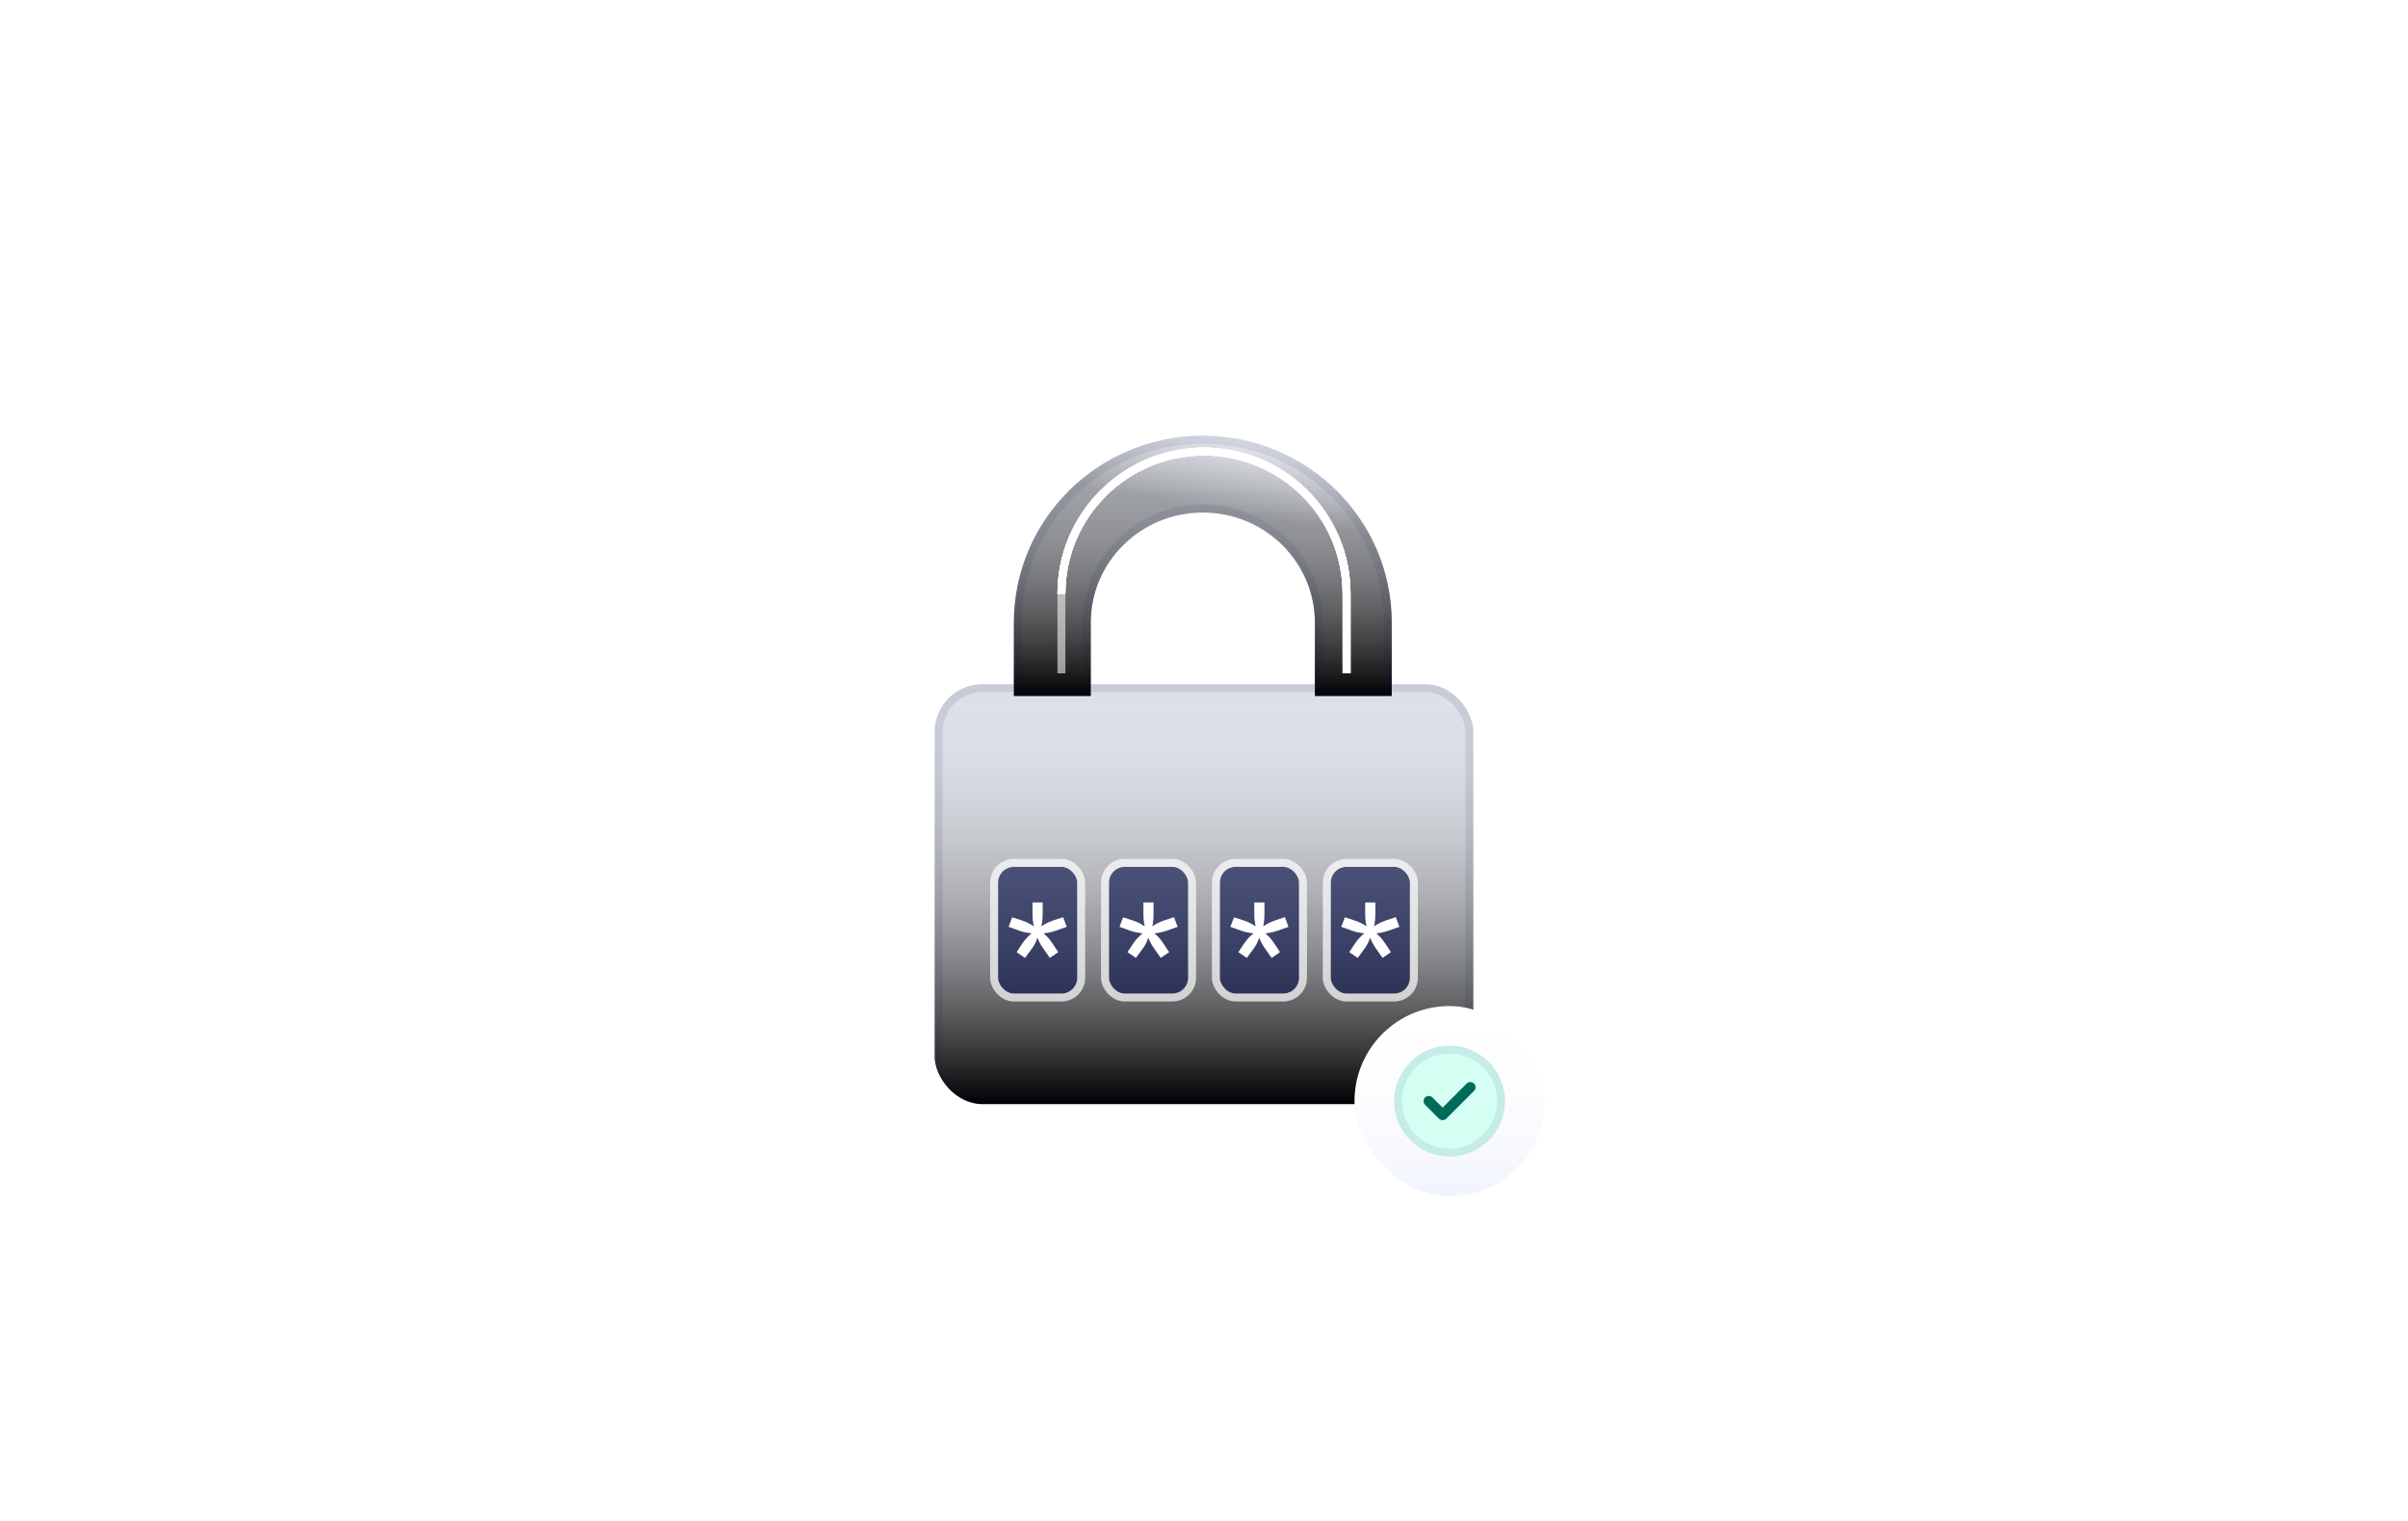 <svg width="304" height="192" viewBox="0 0 304 192" fill="none" xmlns="http://www.w3.org/2000/svg">
<g filter="url(#filter0_dii_824_32123)">
<path fill-rule="evenodd" clip-rule="evenodd" d="M137.701 77.6C137.701 69.984 143.975 63.701 151.85 63.701C159.726 63.701 166 69.984 166 77.6V85.851H137.701V77.6ZM128 85.851V77.6C128 64.506 138.739 54 151.85 54C164.962 54 175.701 64.506 175.701 77.6V85.851H180C183.314 85.851 186 88.537 186 91.851V131.851C186 135.164 183.314 137.851 180 137.851H124C120.686 137.851 118 135.164 118 131.851V91.851C118 88.537 120.686 85.851 124 85.851H128Z" fill="white" fill-opacity="0.01" shape-rendering="crispEdges"/>
</g>
<g filter="url(#filter1_dd_824_32123)">
<rect x="118" y="85" width="68" height="53" rx="6" fill="#DBDFE8"/>
<rect x="118" y="85" width="68" height="53" rx="6" fill="url(#paint0_linear_824_32123)" style="mix-blend-mode:overlay"/>
<rect x="118.5" y="85.5" width="67" height="52" rx="5.5" stroke="url(#paint1_linear_824_32123)"/>
</g>
<g filter="url(#filter2_iii_824_32123)">
<rect x="126" y="104.425" width="10" height="16" rx="2" fill="#0C144B" fill-opacity="0.64"/>
<rect x="125.5" y="103.925" width="11" height="17" rx="2.5" stroke="white" stroke-opacity="0.7"/>
<path d="M128.654 112.475L127.333 112.001L127.787 110.799L129.068 111.213C129.739 111.449 130.113 111.666 130.527 111.942C130.409 111.469 130.35 110.996 130.35 110.325V108.925H131.632V110.325C131.632 110.996 131.572 111.489 131.474 111.942C131.849 111.686 132.243 111.449 132.913 111.213L134.215 110.779L134.668 112.001L133.327 112.475C132.696 112.691 132.184 112.77 131.75 112.83C132.164 113.184 132.46 113.48 132.815 114.013L133.603 115.196L132.539 115.925L131.75 114.801C131.336 114.23 131.139 113.776 130.961 113.362C130.823 113.875 130.567 114.348 130.232 114.801L129.403 115.925L128.339 115.196L129.127 114.013C129.522 113.461 129.837 113.165 130.232 112.83C129.679 112.751 129.246 112.691 128.654 112.475Z" fill="white"/>
</g>
<g filter="url(#filter3_iii_824_32123)">
<rect x="140" y="104.425" width="10" height="16" rx="2" fill="#0C144B" fill-opacity="0.64"/>
<rect x="139.5" y="103.925" width="11" height="17" rx="2.5" stroke="white" stroke-opacity="0.7"/>
<path d="M142.653 112.475L141.332 112.001L141.786 110.799L143.067 111.213C143.738 111.449 144.112 111.666 144.526 111.942C144.408 111.469 144.349 110.996 144.349 110.325V108.925H145.631V110.325C145.631 110.996 145.571 111.489 145.473 111.942C145.848 111.686 146.242 111.449 146.912 111.213L148.214 110.779L148.667 112.001L147.326 112.475C146.695 112.691 146.183 112.77 145.749 112.83C146.163 113.184 146.459 113.48 146.814 114.013L147.602 115.196L146.538 115.925L145.749 114.801C145.335 114.23 145.138 113.776 144.96 113.362C144.822 113.875 144.566 114.348 144.231 114.801L143.402 115.925L142.338 115.196L143.126 114.013C143.521 113.461 143.836 113.165 144.231 112.83C143.679 112.751 143.245 112.691 142.653 112.475Z" fill="white"/>
</g>
<g filter="url(#filter4_iii_824_32123)">
<rect x="154" y="104.425" width="10" height="16" rx="2" fill="#0C144B" fill-opacity="0.64"/>
<rect x="153.5" y="103.925" width="11" height="17" rx="2.5" stroke="white" stroke-opacity="0.7"/>
<path d="M156.653 112.475L155.332 112.001L155.786 110.799L157.067 111.213C157.738 111.449 158.112 111.666 158.526 111.942C158.408 111.469 158.349 110.996 158.349 110.325V108.925H159.631V110.325C159.631 110.996 159.571 111.489 159.473 111.942C159.848 111.686 160.242 111.449 160.912 111.213L162.214 110.779L162.667 112.001L161.326 112.475C160.695 112.691 160.183 112.77 159.749 112.83C160.163 113.184 160.459 113.48 160.814 114.013L161.602 115.196L160.538 115.925L159.749 114.801C159.335 114.23 159.138 113.776 158.96 113.362C158.822 113.875 158.566 114.348 158.231 114.801L157.402 115.925L156.338 115.196L157.126 114.013C157.521 113.461 157.836 113.165 158.231 112.83C157.679 112.751 157.245 112.691 156.653 112.475Z" fill="white"/>
</g>
<g filter="url(#filter5_iii_824_32123)">
<rect x="168" y="104.425" width="10" height="16" rx="2" fill="#0C144B" fill-opacity="0.64"/>
<rect x="167.5" y="103.925" width="11" height="17" rx="2.5" stroke="white" stroke-opacity="0.7"/>
<path d="M170.653 112.475L169.332 112.001L169.786 110.799L171.067 111.213C171.738 111.449 172.112 111.666 172.526 111.942C172.408 111.469 172.349 110.996 172.349 110.325V108.925H173.631V110.325C173.631 110.996 173.571 111.489 173.473 111.942C173.848 111.686 174.242 111.449 174.912 111.213L176.214 110.779L176.667 112.001L175.326 112.475C174.695 112.691 174.183 112.77 173.749 112.83C174.163 113.184 174.459 113.48 174.814 114.013L175.602 115.196L174.538 115.925L173.749 114.801C173.335 114.23 173.138 113.776 172.96 113.362C172.822 113.875 172.566 114.348 172.231 114.801L171.402 115.925L170.338 115.196L171.126 114.013C171.521 113.461 171.836 113.165 172.231 112.83C171.679 112.751 171.245 112.691 170.653 112.475Z" fill="white"/>
</g>
<g filter="url(#filter6_dii_824_32123)">
<path fill-rule="evenodd" clip-rule="evenodd" d="M151.85 62.701C143.975 62.701 137.701 68.984 137.701 76.6V85.85H128V76.6C128 63.506 138.739 53 151.85 53C164.962 53 175.701 63.506 175.701 76.6V85.85H166V76.6C166 68.984 159.726 62.701 151.85 62.701Z" fill="#D9DDE6"/>
<path fill-rule="evenodd" clip-rule="evenodd" d="M151.85 62.701C143.975 62.701 137.701 68.984 137.701 76.6V85.85H128V76.6C128 63.506 138.739 53 151.85 53C164.962 53 175.701 63.506 175.701 76.6V85.85H166V76.6C166 68.984 159.726 62.701 151.85 62.701Z" fill="url(#paint2_linear_824_32123)" style="mix-blend-mode:overlay"/>
<path fill-rule="evenodd" clip-rule="evenodd" d="M151.85 62.701C143.975 62.701 137.701 68.984 137.701 76.6V85.85H128V76.6C128 63.506 138.739 53 151.85 53C164.962 53 175.701 63.506 175.701 76.6V85.85H166V76.6C166 68.984 159.726 62.701 151.85 62.701Z" fill="url(#paint3_linear_824_32123)" fill-opacity="0.26" style="mix-blend-mode:overlay"/>
<path d="M151.85 62.201C143.704 62.201 137.201 68.703 137.201 76.6V85.35H128.5V76.6C128.5 63.789 139.008 53.5 151.85 53.5C164.692 53.5 175.201 63.789 175.201 76.6V85.35H166.5V76.6C166.5 68.703 159.996 62.201 151.85 62.201Z" stroke="#0C144B" stroke-opacity="0.08"/>
</g>
<g filter="url(#filter7_f_824_32123)">
<path d="M134 85V74.96C134 64.995 142.105 57 152 57C161.895 57 170 64.995 170 74.96V85" stroke="white" stroke-opacity="0.56"/>
</g>
<g filter="url(#filter8_f_824_32123)">
<path d="M134 74.96C134 64.995 142.105 57 152 57C161.895 57 170 64.995 170 74.96V85" stroke="white"/>
</g>
<g filter="url(#filter9_f_824_32123)">
<path d="M134 74.96C134 64.995 142.105 57 152 57C161.895 57 170 64.995 170 74.96V85" stroke="white"/>
</g>
<g filter="url(#filter10_f_824_32123)">
<path d="M134 74.96C134 64.995 142.105 57 152 57C161.895 57 170 64.995 170 74.96V85" stroke="white"/>
</g>
<g filter="url(#filter11_ddd_824_32123)">
<rect x="171" y="123" width="24" height="24" rx="12" fill="white"/>
<rect x="171" y="123" width="24" height="24" rx="12" fill="url(#paint4_linear_824_32123)" fill-opacity="0.2"/>
<g clip-path="url(#clip0_824_32123)">
<circle cx="183" cy="135" r="7" fill="#D6FFF3"/>
<circle cx="183" cy="135" r="6.5" stroke="#0C144B" stroke-opacity="0.08"/>
<path d="M186.09 132.786C186.348 133.043 186.348 133.458 186.09 133.712L182.59 137.215C182.333 137.472 181.918 137.472 181.663 137.215L179.913 135.465C179.656 135.208 179.656 134.793 179.913 134.538C180.171 134.284 180.586 134.281 180.84 134.538L182.126 135.823L185.161 132.786C185.418 132.529 185.833 132.529 186.088 132.786H186.09Z" fill="#006B58"/>
</g>
</g>
<defs>
<filter id="filter0_dii_824_32123" x="111" y="51" width="82" height="97.851" filterUnits="userSpaceOnUse" color-interpolation-filters="sRGB">
<feFlood flood-opacity="0" result="BackgroundImageFix"/>
<feColorMatrix in="SourceAlpha" type="matrix" values="0 0 0 0 0 0 0 0 0 0 0 0 0 0 0 0 0 0 127 0" result="hardAlpha"/>
<feMorphology radius="1" operator="erode" in="SourceAlpha" result="effect1_dropShadow_824_32123"/>
<feOffset dy="4"/>
<feGaussianBlur stdDeviation="4"/>
<feComposite in2="hardAlpha" operator="out"/>
<feColorMatrix type="matrix" values="0 0 0 0 0.047 0 0 0 0 0.078 0 0 0 0 0.294 0 0 0 0.08 0"/>
<feBlend mode="normal" in2="BackgroundImageFix" result="effect1_dropShadow_824_32123"/>
<feBlend mode="normal" in="SourceGraphic" in2="effect1_dropShadow_824_32123" result="shape"/>
<feColorMatrix in="SourceAlpha" type="matrix" values="0 0 0 0 0 0 0 0 0 0 0 0 0 0 0 0 0 0 127 0" result="hardAlpha"/>
<feOffset dy="-1"/>
<feComposite in2="hardAlpha" operator="arithmetic" k2="-1" k3="1"/>
<feColorMatrix type="matrix" values="0 0 0 0 0.047 0 0 0 0 0.078 0 0 0 0 0.294 0 0 0 0.03 0"/>
<feBlend mode="normal" in2="shape" result="effect2_innerShadow_824_32123"/>
<feColorMatrix in="SourceAlpha" type="matrix" values="0 0 0 0 0 0 0 0 0 0 0 0 0 0 0 0 0 0 127 0" result="hardAlpha"/>
<feMorphology radius="1" operator="erode" in="SourceAlpha" result="effect3_innerShadow_824_32123"/>
<feOffset/>
<feComposite in2="hardAlpha" operator="arithmetic" k2="-1" k3="1"/>
<feColorMatrix type="matrix" values="0 0 0 0 0.047 0 0 0 0 0.078 0 0 0 0 0.294 0 0 0 0.08 0"/>
<feBlend mode="normal" in2="effect2_innerShadow_824_32123" result="effect3_innerShadow_824_32123"/>
</filter>
<filter id="filter1_dd_824_32123" x="113.868" y="82.245" width="76.264" height="61.264" filterUnits="userSpaceOnUse" color-interpolation-filters="sRGB">
<feFlood flood-opacity="0" result="BackgroundImageFix"/>
<feColorMatrix in="SourceAlpha" type="matrix" values="0 0 0 0 0 0 0 0 0 0 0 0 0 0 0 0 0 0 127 0" result="hardAlpha"/>
<feOffset dy="1.377"/>
<feGaussianBlur stdDeviation="2.066"/>
<feComposite in2="hardAlpha" operator="out"/>
<feColorMatrix type="matrix" values="0 0 0 0 0.047 0 0 0 0 0.078 0 0 0 0 0.294 0 0 0 0.16 0"/>
<feBlend mode="normal" in2="BackgroundImageFix" result="effect1_dropShadow_824_32123"/>
<feColorMatrix in="SourceAlpha" type="matrix" values="0 0 0 0 0 0 0 0 0 0 0 0 0 0 0 0 0 0 127 0" result="hardAlpha"/>
<feOffset/>
<feComposite in2="hardAlpha" operator="out"/>
<feColorMatrix type="matrix" values="0 0 0 0 0 0 0 0 0 0 0 0 0 0 0 0 0 0 0.25 0"/>
<feBlend mode="normal" in2="effect1_dropShadow_824_32123" result="effect2_dropShadow_824_32123"/>
<feBlend mode="normal" in="SourceGraphic" in2="effect2_dropShadow_824_32123" result="shape"/>
</filter>
<filter id="filter2_iii_824_32123" x="125" y="103.425" width="12" height="22" filterUnits="userSpaceOnUse" color-interpolation-filters="sRGB">
<feFlood flood-opacity="0" result="BackgroundImageFix"/>
<feBlend mode="normal" in="SourceGraphic" in2="BackgroundImageFix" result="shape"/>
<feColorMatrix in="SourceAlpha" type="matrix" values="0 0 0 0 0 0 0 0 0 0 0 0 0 0 0 0 0 0 127 0" result="hardAlpha"/>
<feOffset dy="4"/>
<feGaussianBlur stdDeviation="2"/>
<feComposite in2="hardAlpha" operator="arithmetic" k2="-1" k3="1"/>
<feColorMatrix type="matrix" values="0 0 0 0 0 0 0 0 0 0 0 0 0 0 0 0 0 0 0.25 0"/>
<feBlend mode="normal" in2="shape" result="effect1_innerShadow_824_32123"/>
<feColorMatrix in="SourceAlpha" type="matrix" values="0 0 0 0 0 0 0 0 0 0 0 0 0 0 0 0 0 0 127 0" result="hardAlpha"/>
<feOffset dy="-1"/>
<feComposite in2="hardAlpha" operator="arithmetic" k2="-1" k3="1"/>
<feColorMatrix type="matrix" values="0 0 0 0 1 0 0 0 0 1 0 0 0 0 1 0 0 0 0.9 0"/>
<feBlend mode="normal" in2="effect1_innerShadow_824_32123" result="effect2_innerShadow_824_32123"/>
<feColorMatrix in="SourceAlpha" type="matrix" values="0 0 0 0 0 0 0 0 0 0 0 0 0 0 0 0 0 0 127 0" result="hardAlpha"/>
<feOffset dy="2"/>
<feComposite in2="hardAlpha" operator="arithmetic" k2="-1" k3="1"/>
<feColorMatrix type="matrix" values="0 0 0 0 0.047 0 0 0 0 0.078 0 0 0 0 0.294 0 0 0 0.33 0"/>
<feBlend mode="normal" in2="effect2_innerShadow_824_32123" result="effect3_innerShadow_824_32123"/>
</filter>
<filter id="filter3_iii_824_32123" x="139" y="103.425" width="12" height="22" filterUnits="userSpaceOnUse" color-interpolation-filters="sRGB">
<feFlood flood-opacity="0" result="BackgroundImageFix"/>
<feBlend mode="normal" in="SourceGraphic" in2="BackgroundImageFix" result="shape"/>
<feColorMatrix in="SourceAlpha" type="matrix" values="0 0 0 0 0 0 0 0 0 0 0 0 0 0 0 0 0 0 127 0" result="hardAlpha"/>
<feOffset dy="4"/>
<feGaussianBlur stdDeviation="2"/>
<feComposite in2="hardAlpha" operator="arithmetic" k2="-1" k3="1"/>
<feColorMatrix type="matrix" values="0 0 0 0 0 0 0 0 0 0 0 0 0 0 0 0 0 0 0.25 0"/>
<feBlend mode="normal" in2="shape" result="effect1_innerShadow_824_32123"/>
<feColorMatrix in="SourceAlpha" type="matrix" values="0 0 0 0 0 0 0 0 0 0 0 0 0 0 0 0 0 0 127 0" result="hardAlpha"/>
<feOffset dy="-1"/>
<feComposite in2="hardAlpha" operator="arithmetic" k2="-1" k3="1"/>
<feColorMatrix type="matrix" values="0 0 0 0 1 0 0 0 0 1 0 0 0 0 1 0 0 0 0.9 0"/>
<feBlend mode="normal" in2="effect1_innerShadow_824_32123" result="effect2_innerShadow_824_32123"/>
<feColorMatrix in="SourceAlpha" type="matrix" values="0 0 0 0 0 0 0 0 0 0 0 0 0 0 0 0 0 0 127 0" result="hardAlpha"/>
<feOffset dy="2"/>
<feComposite in2="hardAlpha" operator="arithmetic" k2="-1" k3="1"/>
<feColorMatrix type="matrix" values="0 0 0 0 0.047 0 0 0 0 0.078 0 0 0 0 0.294 0 0 0 0.33 0"/>
<feBlend mode="normal" in2="effect2_innerShadow_824_32123" result="effect3_innerShadow_824_32123"/>
</filter>
<filter id="filter4_iii_824_32123" x="153" y="103.425" width="12" height="22" filterUnits="userSpaceOnUse" color-interpolation-filters="sRGB">
<feFlood flood-opacity="0" result="BackgroundImageFix"/>
<feBlend mode="normal" in="SourceGraphic" in2="BackgroundImageFix" result="shape"/>
<feColorMatrix in="SourceAlpha" type="matrix" values="0 0 0 0 0 0 0 0 0 0 0 0 0 0 0 0 0 0 127 0" result="hardAlpha"/>
<feOffset dy="4"/>
<feGaussianBlur stdDeviation="2"/>
<feComposite in2="hardAlpha" operator="arithmetic" k2="-1" k3="1"/>
<feColorMatrix type="matrix" values="0 0 0 0 0 0 0 0 0 0 0 0 0 0 0 0 0 0 0.25 0"/>
<feBlend mode="normal" in2="shape" result="effect1_innerShadow_824_32123"/>
<feColorMatrix in="SourceAlpha" type="matrix" values="0 0 0 0 0 0 0 0 0 0 0 0 0 0 0 0 0 0 127 0" result="hardAlpha"/>
<feOffset dy="-1"/>
<feComposite in2="hardAlpha" operator="arithmetic" k2="-1" k3="1"/>
<feColorMatrix type="matrix" values="0 0 0 0 1 0 0 0 0 1 0 0 0 0 1 0 0 0 0.9 0"/>
<feBlend mode="normal" in2="effect1_innerShadow_824_32123" result="effect2_innerShadow_824_32123"/>
<feColorMatrix in="SourceAlpha" type="matrix" values="0 0 0 0 0 0 0 0 0 0 0 0 0 0 0 0 0 0 127 0" result="hardAlpha"/>
<feOffset dy="2"/>
<feComposite in2="hardAlpha" operator="arithmetic" k2="-1" k3="1"/>
<feColorMatrix type="matrix" values="0 0 0 0 0.047 0 0 0 0 0.078 0 0 0 0 0.294 0 0 0 0.33 0"/>
<feBlend mode="normal" in2="effect2_innerShadow_824_32123" result="effect3_innerShadow_824_32123"/>
</filter>
<filter id="filter5_iii_824_32123" x="167" y="103.425" width="12" height="22" filterUnits="userSpaceOnUse" color-interpolation-filters="sRGB">
<feFlood flood-opacity="0" result="BackgroundImageFix"/>
<feBlend mode="normal" in="SourceGraphic" in2="BackgroundImageFix" result="shape"/>
<feColorMatrix in="SourceAlpha" type="matrix" values="0 0 0 0 0 0 0 0 0 0 0 0 0 0 0 0 0 0 127 0" result="hardAlpha"/>
<feOffset dy="4"/>
<feGaussianBlur stdDeviation="2"/>
<feComposite in2="hardAlpha" operator="arithmetic" k2="-1" k3="1"/>
<feColorMatrix type="matrix" values="0 0 0 0 0 0 0 0 0 0 0 0 0 0 0 0 0 0 0.25 0"/>
<feBlend mode="normal" in2="shape" result="effect1_innerShadow_824_32123"/>
<feColorMatrix in="SourceAlpha" type="matrix" values="0 0 0 0 0 0 0 0 0 0 0 0 0 0 0 0 0 0 127 0" result="hardAlpha"/>
<feOffset dy="-1"/>
<feComposite in2="hardAlpha" operator="arithmetic" k2="-1" k3="1"/>
<feColorMatrix type="matrix" values="0 0 0 0 1 0 0 0 0 1 0 0 0 0 1 0 0 0 0.9 0"/>
<feBlend mode="normal" in2="effect1_innerShadow_824_32123" result="effect2_innerShadow_824_32123"/>
<feColorMatrix in="SourceAlpha" type="matrix" values="0 0 0 0 0 0 0 0 0 0 0 0 0 0 0 0 0 0 127 0" result="hardAlpha"/>
<feOffset dy="2"/>
<feComposite in2="hardAlpha" operator="arithmetic" k2="-1" k3="1"/>
<feColorMatrix type="matrix" values="0 0 0 0 0.047 0 0 0 0 0.078 0 0 0 0 0.294 0 0 0 0.33 0"/>
<feBlend mode="normal" in2="effect2_innerShadow_824_32123" result="effect3_innerShadow_824_32123"/>
</filter>
<filter id="filter6_dii_824_32123" x="125" y="53" width="53.701" height="38.851" filterUnits="userSpaceOnUse" color-interpolation-filters="sRGB">
<feFlood flood-opacity="0" result="BackgroundImageFix"/>
<feColorMatrix in="SourceAlpha" type="matrix" values="0 0 0 0 0 0 0 0 0 0 0 0 0 0 0 0 0 0 127 0" result="hardAlpha"/>
<feMorphology radius="1" operator="erode" in="SourceAlpha" result="effect1_dropShadow_824_32123"/>
<feOffset dy="3"/>
<feGaussianBlur stdDeviation="2"/>
<feComposite in2="hardAlpha" operator="out"/>
<feColorMatrix type="matrix" values="0 0 0 0 0.047 0 0 0 0 0.078 0 0 0 0 0.294 0 0 0 0.03 0"/>
<feBlend mode="normal" in2="BackgroundImageFix" result="effect1_dropShadow_824_32123"/>
<feBlend mode="normal" in="SourceGraphic" in2="effect1_dropShadow_824_32123" result="shape"/>
<feColorMatrix in="SourceAlpha" type="matrix" values="0 0 0 0 0 0 0 0 0 0 0 0 0 0 0 0 0 0 127 0" result="hardAlpha"/>
<feMorphology radius="1" operator="erode" in="SourceAlpha" result="effect2_innerShadow_824_32123"/>
<feOffset/>
<feComposite in2="hardAlpha" operator="arithmetic" k2="-1" k3="1"/>
<feColorMatrix type="matrix" values="0 0 0 0 0.047 0 0 0 0 0.078 0 0 0 0 0.294 0 0 0 0.08 0"/>
<feBlend mode="normal" in2="shape" result="effect2_innerShadow_824_32123"/>
<feColorMatrix in="SourceAlpha" type="matrix" values="0 0 0 0 0 0 0 0 0 0 0 0 0 0 0 0 0 0 127 0" result="hardAlpha"/>
<feOffset dy="-1"/>
<feComposite in2="hardAlpha" operator="arithmetic" k2="-1" k3="1"/>
<feColorMatrix type="matrix" values="0 0 0 0 0.047 0 0 0 0 0.078 0 0 0 0 0.294 0 0 0 0.03 0"/>
<feBlend mode="normal" in2="effect2_innerShadow_824_32123" result="effect3_innerShadow_824_32123"/>
</filter>
<filter id="filter7_f_824_32123" x="131" y="54" width="42" height="33.5" filterUnits="userSpaceOnUse" color-interpolation-filters="sRGB">
<feFlood flood-opacity="0" result="BackgroundImageFix"/>
<feBlend mode="normal" in="SourceGraphic" in2="BackgroundImageFix" result="shape"/>
<feGaussianBlur stdDeviation="1.25" result="effect1_foregroundBlur_824_32123"/>
</filter>
<filter id="filter8_f_824_32123" x="127.5" y="50.5" width="49" height="40.5" filterUnits="userSpaceOnUse" color-interpolation-filters="sRGB">
<feFlood flood-opacity="0" result="BackgroundImageFix"/>
<feBlend mode="normal" in="SourceGraphic" in2="BackgroundImageFix" result="shape"/>
<feGaussianBlur stdDeviation="3" result="effect1_foregroundBlur_824_32123"/>
</filter>
<filter id="filter9_f_824_32123" x="127.5" y="50.5" width="49" height="40.5" filterUnits="userSpaceOnUse" color-interpolation-filters="sRGB">
<feFlood flood-opacity="0" result="BackgroundImageFix"/>
<feBlend mode="normal" in="SourceGraphic" in2="BackgroundImageFix" result="shape"/>
<feGaussianBlur stdDeviation="3" result="effect1_foregroundBlur_824_32123"/>
</filter>
<filter id="filter10_f_824_32123" x="127.5" y="50.5" width="49" height="40.5" filterUnits="userSpaceOnUse" color-interpolation-filters="sRGB">
<feFlood flood-opacity="0" result="BackgroundImageFix"/>
<feBlend mode="normal" in="SourceGraphic" in2="BackgroundImageFix" result="shape"/>
<feGaussianBlur stdDeviation="3" result="effect1_foregroundBlur_824_32123"/>
</filter>
<filter id="filter11_ddd_824_32123" x="168" y="122" width="30" height="31" filterUnits="userSpaceOnUse" color-interpolation-filters="sRGB">
<feFlood flood-opacity="0" result="BackgroundImageFix"/>
<feColorMatrix in="SourceAlpha" type="matrix" values="0 0 0 0 0 0 0 0 0 0 0 0 0 0 0 0 0 0 127 0" result="hardAlpha"/>
<feMorphology radius="1" operator="erode" in="SourceAlpha" result="effect1_dropShadow_824_32123"/>
<feOffset dy="3"/>
<feGaussianBlur stdDeviation="2"/>
<feComposite in2="hardAlpha" operator="out"/>
<feColorMatrix type="matrix" values="0 0 0 0 0.047 0 0 0 0 0.078 0 0 0 0 0.294 0 0 0 0.03 0"/>
<feBlend mode="normal" in2="BackgroundImageFix" result="effect1_dropShadow_824_32123"/>
<feColorMatrix in="SourceAlpha" type="matrix" values="0 0 0 0 0 0 0 0 0 0 0 0 0 0 0 0 0 0 127 0" result="hardAlpha"/>
<feMorphology radius="1" operator="dilate" in="SourceAlpha" result="effect2_dropShadow_824_32123"/>
<feOffset/>
<feComposite in2="hardAlpha" operator="out"/>
<feColorMatrix type="matrix" values="0 0 0 0 0.047 0 0 0 0 0.078 0 0 0 0 0.294 0 0 0 0.08 0"/>
<feBlend mode="normal" in2="effect1_dropShadow_824_32123" result="effect2_dropShadow_824_32123"/>
<feColorMatrix in="SourceAlpha" type="matrix" values="0 0 0 0 0 0 0 0 0 0 0 0 0 0 0 0 0 0 127 0" result="hardAlpha"/>
<feOffset dy="1"/>
<feComposite in2="hardAlpha" operator="out"/>
<feColorMatrix type="matrix" values="0 0 0 0 0.047 0 0 0 0 0.078 0 0 0 0 0.294 0 0 0 0.06 0"/>
<feBlend mode="normal" in2="effect2_dropShadow_824_32123" result="effect3_dropShadow_824_32123"/>
<feBlend mode="normal" in="SourceGraphic" in2="effect3_dropShadow_824_32123" result="shape"/>
</filter>
<linearGradient id="paint0_linear_824_32123" x1="152" y1="85" x2="152" y2="138" gradientUnits="userSpaceOnUse">
<stop stop-color="white" stop-opacity="0"/>
<stop offset="1"/>
</linearGradient>
<linearGradient id="paint1_linear_824_32123" x1="152" y1="85" x2="152" y2="138" gradientUnits="userSpaceOnUse">
<stop stop-color="#0C144B" stop-opacity="0.1"/>
<stop offset="1" stop-color="#0C144B" stop-opacity="0.1"/>
</linearGradient>
<linearGradient id="paint2_linear_824_32123" x1="151.85" y1="53" x2="151.85" y2="85.85" gradientUnits="userSpaceOnUse">
<stop stop-color="white" stop-opacity="0"/>
<stop offset="1"/>
</linearGradient>
<linearGradient id="paint3_linear_824_32123" x1="153.5" y1="53" x2="152" y2="62" gradientUnits="userSpaceOnUse">
<stop stop-color="white"/>
<stop offset="1"/>
</linearGradient>
<linearGradient id="paint4_linear_824_32123" x1="183" y1="123" x2="183" y2="147" gradientUnits="userSpaceOnUse">
<stop stop-color="white" stop-opacity="0"/>
<stop offset="1" stop-color="#8BA3F3" stop-opacity="0.6"/>
</linearGradient>
<clipPath id="clip0_824_32123">
<rect width="14" height="14" fill="white" transform="translate(176 128)"/>
</clipPath>
</defs>
</svg>
